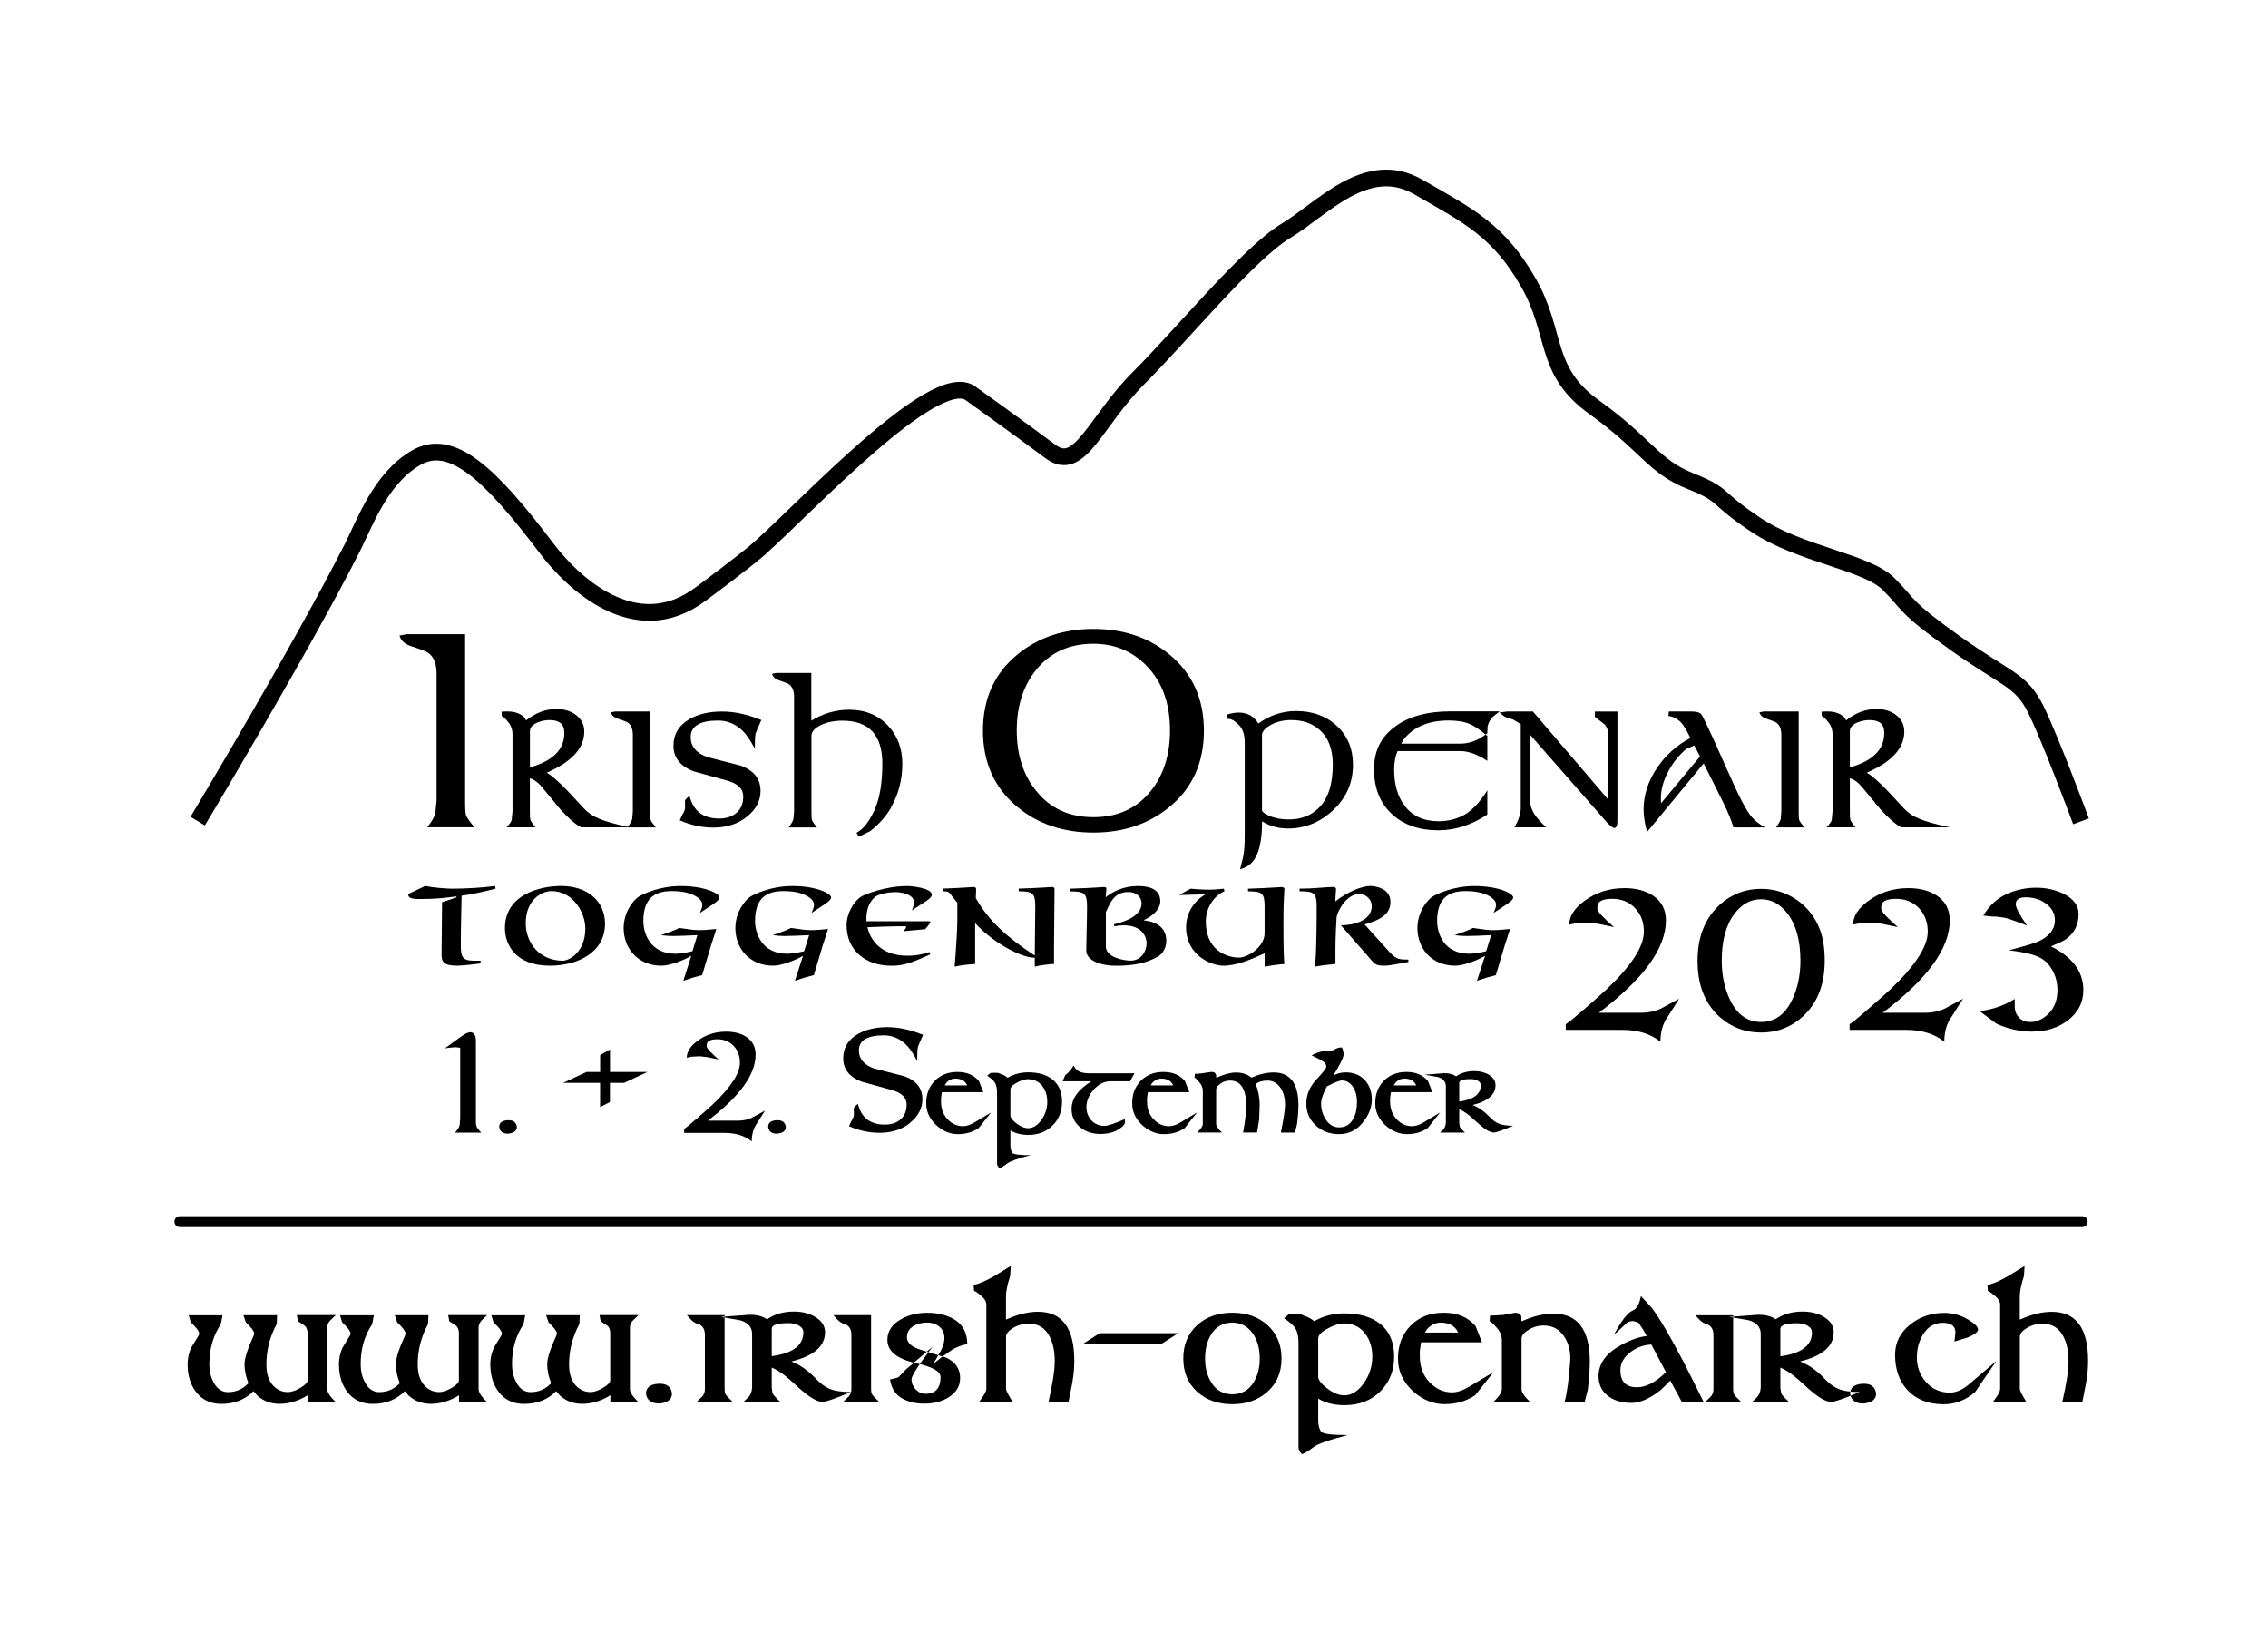 <?xml version="1.0" encoding="UTF-8"?>
<svg id="negativ_datum_www" xmlns="http://www.w3.org/2000/svg" width="130mm" height="93.57mm" viewBox="0 0 368.5 265.24">
  <defs>
    <style>
      .cls-1 {
        stroke-width: 2.72px;
      }

      .cls-1, .cls-2 {
        fill: none;
        stroke: #000;
      }

      .cls-1, .cls-3 {
        fill-rule: evenodd;
      }

      .cls-2 {
        stroke-linecap: round;
        stroke-miterlimit: 22.93;
        stroke-width: 1.77px;
      }
    </style>
  </defs>
  <g>
    <path class="cls-3" d="M69.07,143.96c.54,.11,1.33,.22,2.15,.3,.82,.08,1.63,.14,2.26,.14,2.07,0,5-.16,6.96-.44l.08,.44c-1.85,.46-3.94,.95-5.52,1.14-.05,2.72-.13,5.39-.13,8.08,0,1.82,.25,2.48,2.12,2.48h1.09v.43c-.57,.11-2.94,.38-3.81,.38-2.34,0-2.53-.73-2.53-1.96,0-1.66,.08-5.22,.08-7.64v-.71l2.34-.79v-.16c-2.01,.27-3.37,.43-5.88,.43-1.5,0-1.96-.16-1.96-.81l2.75-1.31Z"/>
    <path class="cls-3" d="M89.33,156.91c-5.66,0-7.29-3.54-7.29-6.07,0-5.57,5.82-6.88,9.14-6.88,4.16,0,7.12,2.37,7.12,6.15,0,4.63-4.41,6.8-8.98,6.8h0Zm2.07-.81h0c1.17,0,3.7-1.47,3.7-5.22,0-2.59-1.99-6.09-5.49-6.09-1.66,0-4.19,1.47-4.19,5.22,0,3.24,2.29,6.09,5.99,6.09Z"/>
    <path class="cls-3" d="M114.09,158.44c-1.2,.3-1.82,.49-3.07,.92l1.3-4.05c-1.09,.65-3.42,1.6-4.84,1.6-3.91,0-6.15-2.88-6.15-6.09,0-2.8,1.77-4.73,2.48-5.14,.6-.38,3.29-1.71,6.77-1.71,4.05,0,6.31,1.25,6.31,1.85,0,.43-.73,.92-1.5,1.41l-1.68,1.12c.22-.54,.4-.85,.4-1.39,0-.81-1.47-2.17-4.9-2.17-2.42,0-4.68,.76-4.68,4.87,0,1.99,1.09,5.31,5.22,5.31,.92,0,2.17-.27,2.75-.41l.81-2.61c-1.19,.06-3.26,.14-4.03,.14-.51,0-1.3-.06-1.9-.14,.74-.25,2.34-.79,2.97-1.17,1.66,.25,2.48,.36,3.32,.36,.9,0,1.82-.11,2.72-.19-.27,.92-.62,1.85-.87,2.69l-1.44,4.81Z"/>
    <path class="cls-3" d="M132.23,158.44c-1.2,.3-1.82,.49-3.07,.92l1.31-4.05c-1.09,.65-3.43,1.6-4.84,1.6-3.92,0-6.15-2.88-6.15-6.09,0-2.8,1.77-4.73,2.47-5.14,.6-.38,3.29-1.71,6.78-1.71,4.05,0,6.31,1.25,6.31,1.85,0,.43-.74,.92-1.5,1.41l-1.69,1.12c.22-.54,.41-.85,.41-1.39,0-.81-1.47-2.17-4.9-2.17-2.42,0-4.68,.76-4.68,4.87,0,1.99,1.09,5.31,5.22,5.31,.92,0,2.18-.27,2.75-.41l.82-2.61c-1.2,.06-3.27,.14-4.03,.14-.52,0-1.31-.06-1.9-.14,.74-.25,2.34-.79,2.96-1.17,1.66,.25,2.48,.36,3.32,.36,.9,0,1.82-.11,2.72-.19-.27,.92-.62,1.85-.87,2.69l-1.44,4.81Z"/>
    <path class="cls-3" d="M150.79,149.68c.22,0,.38,.05,.38,.13,0,.11-.22,.41-.41,.65l-.43,.52-3.51,.33c.16-.25,.41-.54,.41-.62,0-.19-.14-.19-.25-.19-1.88,0-5.33,.11-6.04,.16,.65,2.8,2.91,4.63,6.47,4.63,1.52,0,2.72-.27,3.59-.6l.16,.38c-2.69,1.2-4.14,1.85-6.29,1.85-4.29,0-7.32-2.53-7.32-6.58,0-1.88,1.14-3.95,2.53-4.74,.38-.22,3.67-1.63,7.32-1.63,.93,0,4,.36,4,1.42,0,.44-.76,.95-1.47,1.39l-1.77,1.14c.3-.68,.35-1.12,.35-1.28,0-1.36-2.12-1.68-2.99-1.68-1.22,0-2.88,.3-3.48,.89-1.12,1.12-1.28,2.42-1.28,3.84h10.01Z"/>
    <path class="cls-3" d="M158.43,156.64c-.65,0-2.72,.25-3.32,.43,.22-2.67,.44-6.15,.44-7.7v-2.67l-1.14-1.44c-.25-.3-.36-.44-1.25-.44v-.43c3.73-.14,4.73-.27,5.01-.27,.3,0,.43,.13,.43,.38,0,.27-.03,.71-.05,1.44,2.17,3.83,5.22,6.45,9.58,9.33,0-1.99,.08-5.55,.08-7.97,0-2.2-.41-2.48-2.69-2.48v-.43c4.11-.14,5.11-.27,5.39-.27,.3,0,.43,.13,.43,.38,0,2.97-.08,6.01-.08,9.11v3.02c-.62,0-2.56,.25-3.13,.43v-1.44c-2.26,0-6.83-2.47-9.69-5.63v6.64Z"/>
    <path class="cls-3" d="M173.86,144.4c4.19-.14,5.19-.27,5.47-.27,.25,0,.43,.03,.43,.27,0,.22-.08,.92-.11,1.39,1.09-.87,2.83-1.82,5.2-1.82,2.58,0,3.67,.92,3.67,2.48,0,1.47-1.55,2.55-2.64,3.04v.06c2.04,.22,3.62,1.17,3.62,3.34,0,1.06-.54,2.07-1.39,2.56-1.74,.98-3.7,1.47-6.83,1.47-2.48,0-4.79-.87-4.79-2.47,0-1.42,.13-4.68,.13-7.13,0-2.2-.41-2.48-2.77-2.48v-.43h0Zm7.13,5.79h0c2.45-.54,4.49-1.66,4.49-3.4,0-1.06-.84-1.85-2.15-1.85-2.37,0-2.99,1.88-3.65,3.26v5.58c0,1.85,3.05,2.31,4.03,2.31,1.77,0,2.59-1.61,2.59-2.8,0-1.03-.68-2.94-3.76-2.94-.46,0-.95,.06-1.47,.16l-.08-.33Z"/>
    <path class="cls-3" d="M205.47,154.9c-2.23,1-4.49,2.01-6.72,2.01-1.88,0-6.04-1.63-6.04-6.26,0-1.93,.98-4.03,3.07-5.28l-.06-.05-4.16,.11,1.88-1.03c.41,.02,.87,.08,1.39,.11,.52,.03,1.09,.05,1.63,.05,.84,0,1.9-.11,2.4-.16l.08,.43c-1.55,.62-3.02,2.58-3.02,4.84,0,5.49,4.41,5.93,5.33,5.93,1.63,0,4.22-1.85,4.22-3.94v-4.35c0-2.2-.41-2.48-2.69-2.48v-.43c4.11-.14,5.12-.27,5.39-.27,.25,0,.52,.08,.52,.27,0,.63-.16,1.71-.16,5.3,0,4.27,.05,5.93,.16,6.94-.38,0-2.37,.25-3.21,.43v-2.17Z"/>
    <path class="cls-3" d="M228.84,156.31c-1.25,.22-3.18,.6-3.76,.6-1.09,0-1.55-.08-2.07-.68l-5.14-5.88c1.87,0,5.01-.65,5.01-3.13,0-1.06-.92-1.96-2.04-1.96-1.82,0-3.35,2.26-3.67,3.78-.03,.22-.19,3.48-.19,4.92v2.67c-.57,.05-2.4,.25-3.32,.43,.27-2.58,.27-7.89,.27-9.76,0-2.2-.41-2.48-2.78-2.48v-.43c2.56,0,4.25-.27,5.47-.27,.33,0,.46,.11,.46,.43,0,.36-.11,1.01-.11,1.91,2.12-1.66,4.41-2.5,5.69-2.5,.62,0,3.26,.3,3.26,2.58,0,1.96-1.52,2.91-4.21,3.67l4.21,4.65c.95,1.06,1.66,1.06,2.91,1.06v.38Z"/>
    <path class="cls-3" d="M243.06,158.44c-1.2,.3-1.82,.49-3.08,.92l1.31-4.05c-1.09,.65-3.43,1.6-4.84,1.6-3.91,0-6.15-2.88-6.15-6.09,0-2.8,1.77-4.73,2.48-5.14,.6-.38,3.29-1.71,6.77-1.71,4.05,0,6.31,1.25,6.31,1.85,0,.43-.74,.92-1.5,1.41l-1.69,1.12c.22-.54,.41-.85,.41-1.39,0-.81-1.47-2.17-4.9-2.17-2.42,0-4.68,.76-4.68,4.87,0,1.99,1.09,5.31,5.22,5.31,.93,0,2.18-.27,2.75-.41l.81-2.61c-1.2,.06-3.26,.14-4.03,.14-.51,0-1.3-.06-1.91-.14,.74-.25,2.34-.79,2.97-1.17,1.66,.25,2.47,.36,3.32,.36,.89,0,1.82-.11,2.72-.19-.27,.92-.62,1.85-.87,2.69l-1.44,4.81Z"/>
  </g>
  <path class="cls-3" d="M69.41,134.43c.73-.92,1.17-1.68,1.32-2.27l.2-2.09v-20.64c0-1.6-.46-2.73-1.39-3.37-.24-.19-1.14-.54-2.7-1.05-1.06-.34-1.71-.92-1.93-1.74l1.2-.23h9.46v27.02c0,1.31,.05,2.12,.15,2.42,.1,.31,.55,.96,1.35,1.94h-7.66Z"/>
  <path class="cls-3" d="M86.09,126.45v5.36c0,.77,.03,1.25,.1,1.44,.07,.19,.33,.58,.79,1.18h-4.69c.51-.53,.79-.93,.85-1.21l.13-1.41v-12.46c0-.78-.23-1.44-.67-1.99-.52-.65-.88-.98-1.07-.98l-.03-.74,.47-.03c1.4-.08,2.46,.22,3.19,.92l.32,.52c1.53-1.23,3.19-1.85,4.96-1.85,1.21,0,2.24,.31,3.1,.94,.93,.7,1.39,1.61,1.39,2.73,0,2.7-2.04,4.92-6.1,6.68,.79,.45,1.89,1.41,3.31,2.87,.91,.98,1.82,1.96,2.73,2.94,.65,.71,1.47,1.26,2.44,1.66,1.04,.44,2.71,.91,4.99,1.41h-7.9c-.97-.54-2.09-1.52-3.37-2.94-.06-.07-1.01-1.22-2.85-3.45-.72-.88-1.42-1.41-2.11-1.59h0Zm4.99-8.95h0c-.4-.33-.99-.5-1.78-.5-.69,0-1.36,.14-1.99,.4-.81,.35-1.21,.82-1.21,1.41v5.87c3.73-1.03,5.59-2.89,5.59-5.58,0-.74-.2-1.27-.6-1.61Z"/>
  <path class="cls-3" d="M101.95,134.43c.42-.55,.68-1,.77-1.36l.1-1.26v-12.38c0-.96-.27-1.64-.82-2.02-.14-.11-.67-.32-1.6-.63-.63-.2-1.01-.55-1.14-1.04l.72-.14h5.66v16.21c0,.79,.03,1.27,.09,1.46,.06,.18,.34,.57,.83,1.17h-4.6Z"/>
  <path class="cls-3" d="M121.38,132.68c-1.46,1.19-3.28,1.79-5.48,1.79-1.87,0-3.69-.39-5.45-1.18l.35-.78c.19-.29,.36-.63,.49-1.01l.03-.38c-.04-.6-.04-.96-.01-1.07,.06-.16,.3-.41,.72-.74,.61,2.46,2.21,3.69,4.81,3.69,1.19,0,2.13-.31,2.85-.95,.71-.63,1.07-1.51,1.07-2.64,0-1.23-.88-2.1-2.64-2.58l-5.5-1.52c-2.13-.86-3.2-2.24-3.2-4.12s.87-3.34,2.6-4.34c1.43-.83,3.19-1.24,5.27-1.24s4.13,.46,6.41,1.38c-.55,1.21-.86,1.95-.94,2.22-.08,.37-.12,1.2-.12,2.48-.8-1.62-1.66-2.78-2.58-3.46-1-.76-2.13-1.15-3.4-1.15-2.96,0-4.44,.9-4.44,2.7,0,1.49,.89,2.56,2.66,3.22l5.49,1.41c2.13,.79,3.2,2.16,3.2,4.12,0,1.59-.73,2.97-2.19,4.16Z"/>
  <path class="cls-3" d="M144.81,131.18c-.86,1.48-2,2.77-3.42,3.86l-1.86,.93-.37-.66c1.06-.53,2.02-1.73,2.89-3.61,.87-1.88,1.31-4.43,1.31-7.65,0-4.63-2.17-6.95-6.5-6.95-1.39,0-2.59,.26-3.59,.76-.95,.49-1.43,1.06-1.43,1.71v12.24c0,.79,.03,1.27,.09,1.46,.06,.19,.33,.58,.81,1.18h-4.6c.43-.56,.69-1.03,.78-1.39l.1-1.26v-18.57c0-.97-.28-1.66-.83-2.05-.16-.11-.69-.33-1.62-.64-.63-.22-1.01-.57-1.12-1.06l.7-.14h5.67v7.76c1.91-1.18,3.96-1.78,6.15-1.78,2.58,0,4.68,.85,6.29,2.56,1.56,1.64,2.35,3.72,2.35,6.25s-.61,4.94-1.83,7.04Z"/>
  <path class="cls-3" d="M189.99,131.14c-3.37,2.76-7.48,4.14-12.33,4.14s-9-1.38-12.33-4.14c-3.75-3.09-5.62-7.22-5.62-12.42s1.87-9.34,5.62-12.39c3.37-2.76,7.48-4.14,12.33-4.14s9,1.38,12.33,4.14c3.75,3.09,5.62,7.21,5.62,12.39s-1.87,9.37-5.62,12.42h0Zm-3.77-23.04h0c-2.33-2.33-5.18-3.5-8.56-3.5-3.9,0-7,1.4-9.27,4.19-2.12,2.6-3.19,5.91-3.19,9.9s1.07,7.28,3.21,9.88c2.27,2.81,5.36,4.21,9.24,4.21s7-1.39,9.27-4.18c2.12-2.6,3.18-5.91,3.18-9.91,0-4.46-1.3-7.99-3.89-10.59Z"/>
  <path class="cls-3" d="M205.06,133.46c0,1.61-.13,2.97-.4,4.1-.47,2.06-1.53,3.28-3.17,3.67l.45-1.81c.2-.81,.3-2.02,.3-3.64v-15.16c0-1.26-.32-2.21-.96-2.84s-1.17-.96-1.6-.96c-.05,0-.1,0-.15,.03l-.23-.72c.69-.24,1.35-.35,1.96-.35,1.42,0,2.48,.59,3.19,1.78,1.88-1.35,3.92-2.03,6.13-2.03,2.68,0,4.88,.8,6.6,2.39,1.77,1.63,2.65,3.74,2.65,6.33,0,3-1.13,5.52-3.39,7.54-2.09,1.89-4.49,2.83-7.18,2.83-1.53,0-2.93-.38-4.2-1.16h0Zm9.34-14.88h0c-1.2-1.05-2.73-1.58-4.61-1.58-1.29,0-2.4,.27-3.34,.8-.94,.53-1.4,1.08-1.4,1.64v12.21c0,.25,.4,.56,1.21,.92,.89,.39,1.94,.58,3.14,.58,1.97,0,3.58-.61,4.82-1.82,1.56-1.5,2.33-3.87,2.33-7.09,0-2.52-.72-4.4-2.16-5.66Z"/>
  <path class="cls-3" d="M242.57,116.47s-.08,.1-.2,.23c-.37,.43-.59,.89-.67,1.38l-.06,1.49c-1.1-.95-2.04-1.59-2.84-1.93-.89-.38-2.03-.57-3.42-.57-3.29,0-5.75,1.05-7.37,3.15l-.34,.61h9.62c1.5,0,2.96-.56,4.37-1.69v4.49c-1.63-1.06-3.09-1.59-4.37-1.59h-10.21c-.37,.84-.56,1.83-.56,2.98,0,2.41,.55,4.36,1.66,5.84,1.27,1.72,3.12,2.58,5.55,2.58,1.35,0,2.61-.27,3.79-.83,1.45-.69,2.83-2.09,4.14-4.2v3.95c-2.59,1.7-5.24,2.55-7.93,2.55-3.17,0-5.72-.89-7.62-2.68-1.9-1.79-2.86-4.2-2.86-7.23s1.13-5.24,3.39-6.92c2.22-1.66,5.23-2.5,9.05-2.5h7.97l-1.09,.87Z"/>
  <path class="cls-1" d="M338.12,133.45s-5-13.48-7.38-18.26c-2.39-4.78-4.78-4.78-13.14-10.75-8.36-5.97-7.17-5.97-10.75-9.56-3.58-3.58-14.33-4.78-21.5-9.56-7.16-4.78-4.78-4.78-10.75-7.17-5.98-2.39-7.17-5.97-15.53-11.95-8.36-5.97-5.97-11.95-10.75-20.31-4.78-8.36-9.56-10.75-17.92-15.53-8.36-4.78-15.53,3.58-21.5,7.17-5.97,3.58-16.73,16.72-23.89,23.89-7.17,7.17-9.56,15.53-14.34,11.94-4.78-3.58-13.14-9.56-13.14-9.56-5.97-3.58-26.19,18.22-34.11,25.29-2.27,2.02-9.6,7.45-9.6,7.45l.09-.07c-10.78,8.16-21.14-2.14-25.08-7.35-9.2-12.18-15.46-18.04-21.18-14.77-5.82,3.34-8.38,10.64-10.41,14.65-8.23,16.27-25.12,44.42-25.12,44.42"/>
  <path class="cls-3" d="M262.11,134.46s.12,.08,.21,.16c-.36-.18-.79-.52-1.27-1.04l-12.49-14.25v10.41c0,.94,.27,1.81,.79,2.61,.35,.54,.97,1.23,1.87,2.08h-5.16c.68-1.15,1.03-2.2,1.03-3.14v-13.63l-1.27-.76c-.34-.09-.76-.23-1.26-.41-.13-.07-.44-.31-.94-.72l1.3-.17h4.14l12.28,14.36v-10.42c0-.44-.03-.74-.11-.89-.05-.21-.19-.5-.43-.87l-1.66-1.3v-.87h3.66v17.83c0,.63-.14,1-.44,1.1l-.27-.07Z"/>
  <path class="cls-3" d="M281.64,134.43c-.3-1.07-.85-2.42-1.65-4.04l-3.18-6.35-9.2,11.15c-.38-1.45-.56-2.66-.56-3.63,0-2.38,.73-4.64,2.18-6.78,1.38-2.06,3.19-3.69,5.42-4.87-.55-1.12-.99-1.87-1.3-2.27-.63-.77-1.38-1.2-2.26-1.3l.05-.74h3.68c.93,0,1.5,.21,1.72,.62,.66,1.26,1.76,3.6,3.28,7.05,1.41,3.2,2.47,5.49,3.19,6.9,.61,1.17,1.14,2.04,1.63,2.6,.56,.65,1.29,1.21,2.17,1.67h-5.16Zm-11.76-3.91h0l6.33-7.6-.92-1.79-1.33,.58c-1.18,1.01-2.15,2.21-2.89,3.62-.8,1.5-1.21,2.96-1.21,4.37,0,.33,0,.61,.02,.83Z"/>
  <path class="cls-3" d="M288.56,134.43c.42-.55,.68-1,.77-1.36l.1-1.26v-12.38c0-.96-.27-1.64-.82-2.02-.14-.11-.67-.32-1.6-.63-.63-.2-1.01-.55-1.14-1.04l.72-.14h5.66v16.21c0,.79,.03,1.27,.09,1.46,.07,.18,.34,.57,.83,1.17h-4.6Z"/>
  <path class="cls-3" d="M300.56,126.45v5.36c0,.77,.03,1.25,.1,1.44,.07,.19,.33,.58,.8,1.18h-4.69c.51-.53,.79-.93,.85-1.21l.13-1.41v-12.46c0-.78-.23-1.44-.67-1.99-.52-.65-.87-.98-1.07-.98l-.03-.74,.47-.03c1.4-.08,2.46,.22,3.19,.92l.32,.52c1.53-1.23,3.18-1.85,4.96-1.85,1.21,0,2.24,.31,3.1,.94,.93,.7,1.39,1.61,1.39,2.73,0,2.7-2.03,4.92-6.1,6.68,.79,.45,1.89,1.41,3.31,2.87,.91,.98,1.82,1.96,2.73,2.94,.65,.71,1.46,1.26,2.44,1.66,1.04,.44,2.71,.91,5,1.41h-7.89c-.97-.54-2.1-1.52-3.38-2.94-.06-.07-1.01-1.22-2.85-3.45-.71-.88-1.42-1.41-2.12-1.59h0Zm4.99-8.95h0c-.4-.33-.99-.5-1.78-.5-.7,0-1.36,.14-2,.4-.81,.35-1.21,.82-1.21,1.41v5.87c3.73-1.03,5.59-2.89,5.59-5.58,0-.74-.2-1.27-.6-1.61Z"/>
  <g>
    <path d="M73.94,184.03c.43-.5,.68-.91,.75-1.24l.08-1.14v-11.42s-.05,.01-.1,.01l-.57-.08h-.32l-1.49,.17,2.51-1.82c.66-.48,1.17-.75,1.55-.79,.65,0,.97,.48,.97,1.43v13.15c0,.19,.02,.38,.06,.57,0,.22,.28,.61,.82,1.17h-4.26Z"/>
    <path d="M82.57,184.21c-.87,0-1.36-.36-1.46-1.09,0-.7,.47-1.06,1.42-1.1,.85-.04,1.34,.32,1.45,1.07,0,.65-.47,1.02-1.41,1.11Z"/>
    <path d="M101.4,175.95h-2.3v3.12l-1.6,.81v-3.93h-6l3.79-1.77h2.22v-2.73l1.6-.93v3.66h6.07l-3.77,1.77Z"/>
    <path d="M122.85,182.74c-.47,.74-.71,1.65-.71,2.72-1.13-.92-2.62-1.38-4.46-1.38h-6.52v-.67c.1,0,.87-.62,2.3-1.87,1.25-1.09,2.07-1.82,2.48-2.22,2.85-2.72,4.28-4.94,4.28-6.64,0-1.09-.33-1.99-.99-2.7-.69-.74-1.58-1.11-2.69-1.11s-1.71,.3-1.71,.91c0,.17,0,.29,.01,.36,.12,.33,.76,.99,1.91,2.01l-1.89-.39-1.18-.13-1.31,.07-.79,.17c0-.97,.59-1.89,1.77-2.76,1.34-.98,2.88-1.48,4.62-1.48,1.33,0,2.43,.29,3.3,.86,1,.67,1.5,1.63,1.5,2.87,0,3.24-2.59,6.82-7.77,10.73h4.97c.78,0,1.52-.16,2.23-.49,.71-.38,1.41-.76,2.1-1.14l-1.45,2.28Z"/>
    <path d="M126.27,184.21c-.87,0-1.36-.36-1.46-1.09,0-.7,.47-1.06,1.42-1.1,.85-.04,1.34,.32,1.45,1.07,0,.65-.47,1.02-1.41,1.11Z"/>
    <path d="M147.89,182.44c-1.32,1.08-2.98,1.62-4.98,1.62-1.7,0-3.35-.36-4.96-1.07l.32-.71c.18-.27,.32-.58,.45-.92l.03-.35c-.04-.55-.04-.87-.01-.98,.06-.15,.27-.37,.65-.67,.55,2.25,2.01,3.37,4.37,3.37,1.08,0,1.94-.29,2.58-.86s.97-1.37,.97-2.4c0-1.12-.8-1.9-2.4-2.35l-5-1.39c-1.94-.78-2.91-2.03-2.91-3.75s.79-3.04,2.37-3.95c1.3-.75,2.9-1.13,4.79-1.13s3.75,.42,5.82,1.25c-.5,1.1-.79,1.77-.85,2.02-.07,.33-.11,1.09-.11,2.26-.73-1.48-1.51-2.53-2.34-3.15-.91-.7-1.94-1.05-3.09-1.05-2.69,0-4.04,.82-4.04,2.45,0,1.36,.81,2.33,2.42,2.92l4.99,1.28c1.94,.71,2.91,1.96,2.91,3.75,0,1.44-.66,2.7-1.98,3.78Z"/>
    <path d="M159.03,183.29c-.97,.66-2.1,.99-3.37,.99-1.02,0-1.97-.31-2.86-.92-.84-.58-1.48-1.31-1.91-2.2-.27-.58-.4-1.22-.4-1.92,0-1.45,.45-2.64,1.35-3.58,.94-.98,2.17-1.48,3.71-1.48s2.67,.49,3.51,1.48l.71,1.8h-6.73c-.07,.46-.11,.78-.14,.95v.58c0,1.17,.36,2.13,1.07,2.88,.71,.75,1.55,1.12,2.49,1.12,.56,0,1.18-.2,1.87-.61l2.7-1.62-2.01,2.53Zm-1.92-7.01c-.34-.68-.97-1.02-1.89-1.02-.57,0-1.07,.24-1.5,.72l-.22,.38h3.65l-.03-.08Z"/>
    <path d="M164.17,183.68v2.42c0,.5,.1,.91,.31,1.21,.19,.26,1.17,.39,2.97,.39-2.03,.52-3.3,.97-3.79,1.34-.56,.43-.98,.69-1.28,.78-.25-.29-.38-.52-.38-.7v-11.52c0-.72-.11-1.27-.32-1.64-.21-.37-.64-.76-1.28-1.16l.54-.46c.58-.04,.99-.04,1.24,0,.16,.05,.34,.12,.54,.22,.35,.1,.69,.29,1,.56,.99-.58,2.1-.88,3.33-.88,1.68,0,3,.39,3.96,1.16,1.03,.83,1.55,2.03,1.55,3.61s-.51,2.84-1.53,3.86c-1.02,1.02-2.34,1.53-3.97,1.53-1.12,0-2.08-.24-2.88-.72Zm2.88-8.33c-.58,0-1.24,.22-1.99,.66-.59,.34-.89,.68-.89,1.02v4.21c0,.36,.33,.8,1,1.31,.66,.51,1.29,.76,1.89,.76,.8,0,1.51-.45,2.15-1.34,.63-.89,.95-1.87,.95-2.94,0-1-.26-1.85-.78-2.53-.58-.76-1.35-1.14-2.31-1.14Z"/>
    <path d="M183.6,175.69h-3.12c-1.06,0-1.99,.46-2.8,1.39-.77,.87-1.16,1.82-1.16,2.83,0,.83,.27,1.53,.79,2.12,.57,.6,1.28,.91,2.14,.91,.52,0,1.63-.37,3.32-1.1v.57c0,.18-.18,.43-.54,.75-.86,.72-2.01,1.09-3.43,1.09-1.32,0-2.42-.36-3.3-1.09-.93-.76-1.39-1.76-1.39-2.98,0-1.66,1.07-3.16,3.22-4.49h-4.67l.42-.99c.57-.42,1.01-.94,1.34-1.57,.28,.5,.61,.84,1,1.01,.39,.17,.95,.26,1.71,.26h7.19l-.71,1.3Z"/>
    <path d="M192.5,183.29c-.97,.66-2.1,.99-3.37,.99-1.02,0-1.97-.31-2.86-.92-.84-.58-1.48-1.31-1.91-2.2-.27-.58-.4-1.22-.4-1.92,0-1.45,.45-2.64,1.35-3.58,.94-.98,2.17-1.48,3.71-1.48s2.67,.49,3.51,1.48l.71,1.8h-6.73c-.07,.46-.11,.78-.14,.95v.58c0,1.17,.36,2.13,1.07,2.88,.71,.75,1.55,1.12,2.49,1.12,.56,0,1.18-.2,1.87-.61l2.7-1.62-2.01,2.53Zm-1.92-7.01c-.34-.68-.97-1.02-1.89-1.02-.57,0-1.07,.24-1.5,.72l-.22,.38h3.65l-.03-.08Z"/>
    <path d="M210.85,181.61c-.03,.27-.07,.62-.11,1.06-.03,.13-.09,.4-.2,.79l-.15,.57h-2.27c.45-2.3,.67-3.77,.67-4.42,0-1.3-.28-2.3-.85-3.01-.54-.68-1.2-1.02-1.99-1.02-.84,0-1.47,.19-1.91,.57,.42,1.13,.63,2.27,.63,3.4,0,.24-.03,.95-.08,2.13,0,.3-.13,1.08-.35,2.34h-2.27c.34-1.86,.52-3.27,.52-4.23,0-2.8-.87-4.21-2.62-4.21-.59,0-1.11,.16-1.57,.49-.46,.33-.7,.64-.7,.95v5.61c0,.33,.32,.8,.95,1.39h-4.04c.61-.6,.92-1.07,.92-1.39v-5.4c0-.48-.18-.93-.54-1.35-.42-.5-.69-.76-.81-.77l.07-.64h.21s.15,.01,.15,.01c.2,0,.98-.1,2.34-.31,.42,0,.67,.18,.75,.54v.38h.11c1.22-.55,2.24-.82,3.08-.82s1.52,.17,2.09,.5c.18,.11,.32,.22,.43,.33,1.31-.56,2.52-.84,3.64-.84,2.68,0,4.02,1.78,4.02,5.34,0,.68-.04,1.34-.11,1.99Z"/>
    <path d="M221.59,182.19c-1.05,1.39-2.39,2.09-4.01,2.09-1.51,0-2.78-.47-3.8-1.41-1.02-.94-1.53-2.13-1.53-3.57s.57-2.78,1.71-3.98c1.02-1.08,1.53-1.74,1.53-1.98,0-.45-.32-.83-.95-1.14l-1.43-.72c.65-.33,1.21-.55,1.67-.64,.22-.05,.81-.1,1.76-.17,.02,0,.18-.08,.47-.24,.3-.16,.63-.24,1-.24,.17,.26,.27,.63,.29,1.11,.03,.49-.57,1.7-1.78,3.64-1.24,1.96-1.87,3.42-1.87,4.37s.24,1.76,.71,2.52c.57,.9,1.3,1.35,2.21,1.35,1.03,0,1.8-.46,2.31-1.39,.4-.72,.6-1.62,.6-2.7,0-1.16-.29-2.08-.86-2.76-.44-.51-.97-.77-1.59-.77-.4,0-1.23,.33-2.49,.99,0-.83,.37-1.43,1.1-1.81,.63-.32,1.3-.49,2.02-.49,1.3,0,2.34,.43,3.12,1.28,.74,.82,1.11,1.86,1.11,3.12s-.44,2.39-1.31,3.54Z"/>
    <path d="M231.99,183.29c-.97,.66-2.1,.99-3.37,.99-1.02,0-1.97-.31-2.86-.92-.84-.58-1.48-1.31-1.91-2.2-.27-.58-.4-1.22-.4-1.92,0-1.45,.45-2.64,1.35-3.58,.94-.98,2.17-1.48,3.71-1.48s2.67,.49,3.51,1.48l.71,1.8h-6.73c-.07,.46-.11,.78-.14,.95v.58c0,1.17,.36,2.13,1.07,2.88,.71,.75,1.55,1.12,2.49,1.12,.56,0,1.18-.2,1.87-.61l2.7-1.62-2.01,2.53Zm-1.92-7.01c-.34-.68-.97-1.02-1.89-1.02-.57,0-1.07,.24-1.5,.72l-.22,.38h3.65l-.03-.08Z"/>
    <path d="M237.1,180.24v2.22l.08,.6c.04,.15,.32,.47,.86,.97h-4.07c.32-.3,.51-.48,.57-.56,.16-.19,.27-.4,.32-.66l.06-.36v-5.95c0-.72-.42-1.22-1.25-1.49-.04-.02-.78-.15-2.22-.39l3.22-.24c.68,0,1.24,.12,1.67,.35l.24,.17c.83-.58,1.81-.86,2.97-.86,.91,0,1.69,.19,2.34,.58,.73,.44,1.1,1,1.1,1.71,0,1.54-1.24,2.61-3.72,3.22,.96,.37,1.84,.98,2.65,1.83,.55,.58,1.07,.98,1.56,1.18,.57,.24,1.36,.36,2.38,.36-1.73,.73-2.78,1.1-3.15,1.1-.61,0-1.52-.55-2.73-1.66-.62-.57-1.07-.96-1.34-1.18-.54-.42-1.05-.74-1.55-.95Zm3.05-4.61c-.32-.19-.72-.29-1.2-.29-1.24,0-1.85,.21-1.85,.63v3.02c2.33-.32,3.5-1.2,3.5-2.65,0-.3-.15-.53-.45-.71Z"/>
  </g>
  <g>
    <path d="M270.79,165.47c-.67,1.04-1,2.31-1,3.8-1.59-1.29-3.67-1.93-6.25-1.93h-9.14v-.94c.14,0,1.22-.87,3.22-2.61,1.75-1.52,2.9-2.55,3.48-3.1,4-3.81,6-6.91,6-9.3,0-1.52-.46-2.78-1.39-3.78-.96-1.04-2.22-1.56-3.77-1.56s-2.4,.42-2.4,1.27c0,.23,0,.4,.02,.51,.17,.46,1.06,1.39,2.68,2.81l-2.66-.55-1.66-.18-1.84,.1-1.11,.23c0-1.37,.83-2.65,2.48-3.86,1.88-1.38,4.04-2.07,6.49-2.07,1.86,0,3.41,.4,4.63,1.21,1.41,.94,2.11,2.28,2.11,4.02,0,4.54-3.63,9.54-10.9,15.02h6.97c1.09,0,2.14-.23,3.13-.68,.99-.53,1.97-1.07,2.95-1.6l-2.03,3.2Z"/>
    <path d="M293.26,164.84c-1.97,1.95-4.34,2.93-7.11,2.93-2.23,0-4.2-.62-5.92-1.87-1.67-1.21-2.88-2.82-3.63-4.84-.52-1.42-.78-3.07-.78-4.96,0-3.66,1.07-6.56,3.22-8.72,1.97-1.96,4.34-2.95,7.11-2.95,2.18,0,4.14,.62,5.9,1.87,1.71,1.22,2.93,2.82,3.67,4.8,.51,1.39,.76,3.06,.76,5,0,3.68-1.07,6.6-3.22,8.74Zm-2.74-16.28c-1.2-1.63-2.66-2.44-4.38-2.44s-3.14,.79-4.34,2.38c-1.37,1.81-2.05,4.34-2.05,7.59,0,2.43,.46,4.57,1.37,6.42,1.15,2.37,2.82,3.55,5.02,3.55s3.86-1.18,5.02-3.55c.91-1.86,1.37-4,1.37-6.42,0-3.2-.67-5.71-2.01-7.54Z"/>
    <path d="M316.91,165.47c-.67,1.04-1,2.31-1,3.8-1.59-1.29-3.67-1.93-6.25-1.93h-9.14v-.94c.14,0,1.22-.87,3.22-2.61,1.75-1.52,2.9-2.55,3.48-3.1,4-3.81,6-6.91,6-9.3,0-1.52-.46-2.78-1.39-3.78-.96-1.04-2.22-1.56-3.77-1.56s-2.4,.42-2.4,1.27c0,.23,0,.4,.02,.51,.17,.46,1.06,1.39,2.68,2.81l-2.66-.55-1.66-.18-1.84,.1-1.11,.23c0-1.37,.83-2.65,2.48-3.86,1.88-1.38,4.04-2.07,6.49-2.07,1.86,0,3.41,.4,4.63,1.21,1.41,.94,2.11,2.28,2.11,4.02,0,4.54-3.63,9.54-10.9,15.02h6.97c1.09,0,2.14-.23,3.13-.68,.99-.53,1.97-1.07,2.95-1.6l-2.03,3.2Z"/>
    <path d="M330.33,167.63c-2.08,0-4.06-.43-5.94-1.29l-2.75-2.05c1.99-.21,3.89-.86,5.71-1.97v1.17c0,.74,.23,1.36,.69,1.84,.46,.49,1.08,.73,1.85,.73,.94,0,1.83-.36,2.68-1.09,1.15-.99,1.72-2.35,1.72-4.08,0-1.51-.44-2.84-1.31-4-.51-.68-1.19-1.18-2.03-1.52-.99-.4-2.51-.72-4.55-.96,2.74-.71,4.41-1.23,5.02-1.54,1.64-.84,2.46-1.95,2.46-3.32,0-1.13-.51-2.06-1.54-2.79-.92-.64-1.99-.96-3.2-.96-1.08,0-1.62,.38-1.62,1.13,0,.55,.61,1.7,1.82,3.45-2.24-.86-3.52-1.29-3.83-1.29l-1.23-.16h-.45c-.18,0-.71-.06-1.58-.17,.99-1.65,2.28-2.83,3.87-3.53,1.5-.66,3.08-.99,4.75-.99,1.58,0,3.04,.33,4.38,.97,1.65,.82,2.48,1.92,2.48,3.3,0,1.77-.7,3.15-2.11,4.13-.35,.25-1.15,.62-2.38,1.13,3.5,1.74,5.26,4.11,5.26,7.1,0,2.04-.87,3.71-2.6,4.99-1.58,1.16-3.42,1.74-5.53,1.74Z"/>
  </g>
  <line class="cls-2" x1="29.22" y1="198.5" x2="338.31" y2="198.5"/>
  <path class="cls-3" d="M49.99,227.83v-1.12c-1.5,.93-3.03,1.39-4.57,1.39-1.4,0-2.59-.44-3.59-1.31l-.64-.75c-1.36,1.38-3.11,2.07-5.22,2.07-1.82,0-3.22-.69-4.22-2.07-.85-1.17-1.27-2.64-1.27-4.38,0-.93,.19-1.82,.57-2.66l1.25-2.05,.06-.33c-.03-.34-.48-.93-1.36-1.76l-.35-1.15h5.51l-.29,1.47c-1.24,1.85-1.86,4.01-1.86,6.47,0,1.1,.22,2.07,.68,2.93,.56,1.08,1.34,1.62,2.34,1.62,1.31,0,2.42-.48,3.34-1.45-.43-1.07-.64-2.1-.64-3.1,0-.94,.5-2.5,1.5-4.67l.06-.37c-.03-.34-.48-.93-1.35-1.76l-.39-1.15h5.47l-.06,1.43c-1.12,2.06-1.68,4.25-1.68,6.56,0,1.5,.36,2.63,1.06,3.4,.67,.73,1.47,1.1,2.42,1.1,.63,0,1.34-.25,2.15-.75,.71-.44,1.06-.82,1.06-1.13v-7.75c0-.41-.13-.78-.39-1.1l-1.17-.78-.18-.99h6.33c-.63,.6-.94,.91-.96,.92-.29,.33-.43,.7-.43,1.12v10.02c0,.49,.46,1.18,1.37,2.07h-4.57Zm24.59,0v-1.12c-1.5,.93-3.03,1.39-4.57,1.39-1.4,0-2.59-.44-3.59-1.31l-.64-.75c-1.36,1.38-3.1,2.07-5.22,2.07-1.82,0-3.22-.69-4.22-2.07-.85-1.17-1.27-2.64-1.27-4.38,0-.93,.19-1.82,.57-2.66l1.25-2.05,.06-.33c-.03-.34-.48-.93-1.36-1.76l-.35-1.15h5.51l-.29,1.47c-1.24,1.85-1.86,4.01-1.86,6.47,0,1.1,.22,2.07,.68,2.93,.56,1.08,1.34,1.62,2.34,1.62,1.31,0,2.42-.48,3.34-1.45-.43-1.07-.64-2.1-.64-3.1,0-.94,.5-2.5,1.5-4.67l.06-.37c-.03-.34-.48-.93-1.35-1.76l-.39-1.15h5.47l-.06,1.43c-1.12,2.06-1.68,4.25-1.68,6.56,0,1.5,.36,2.63,1.06,3.4,.67,.73,1.48,1.1,2.42,1.1,.63,0,1.34-.25,2.15-.75,.71-.44,1.06-.82,1.06-1.13v-7.75c0-.41-.13-.78-.39-1.1l-1.17-.78-.18-.99h6.33c-.63,.6-.94,.91-.96,.92-.29,.33-.43,.7-.43,1.12v10.02c0,.49,.46,1.18,1.37,2.07h-4.57Zm24.59,0v-1.12c-1.5,.93-3.03,1.39-4.57,1.39-1.4,0-2.59-.44-3.59-1.31l-.64-.75c-1.36,1.38-3.11,2.07-5.22,2.07-1.82,0-3.22-.69-4.22-2.07-.85-1.17-1.27-2.64-1.27-4.38,0-.93,.19-1.82,.57-2.66l1.25-2.05,.06-.33c-.03-.34-.48-.93-1.36-1.76l-.35-1.15h5.51l-.29,1.47c-1.24,1.85-1.86,4.01-1.86,6.47,0,1.1,.22,2.07,.68,2.93,.56,1.08,1.34,1.62,2.34,1.62,1.31,0,2.42-.48,3.34-1.45-.43-1.07-.64-2.1-.64-3.1,0-.94,.5-2.5,1.5-4.67l.06-.37c-.03-.34-.48-.93-1.35-1.76l-.39-1.15h5.47l-.06,1.43c-1.12,2.06-1.68,4.25-1.68,6.56,0,1.5,.36,2.63,1.06,3.4,.67,.73,1.48,1.1,2.42,1.1,.63,0,1.34-.25,2.15-.75,.71-.44,1.06-.82,1.06-1.13v-7.75c0-.41-.13-.78-.39-1.1l-1.17-.78-.18-.99h6.33c-.63,.6-.94,.91-.96,.92-.29,.33-.43,.7-.43,1.12v10.02c0,.49,.45,1.18,1.37,2.07h-4.57Zm7.94,.22c-1.29,0-2-.53-2.15-1.6,0-1.02,.7-1.56,2.09-1.61,1.26-.06,1.97,.47,2.13,1.58,0,.95-.69,1.5-2.07,1.64h0Zm6.09-.27c.61-.6,.92-.91,.94-.92,.26-.33,.39-.7,.39-1.12v-8.81c0-.85-.29-1.41-.86-1.7-.36-.11-.62-.22-.8-.33-.25-.11-.67-.51-1.27-1.21h6.13v12.04c0,.33,.04,.58,.13,.75,.04,.17,.43,.59,1.17,1.29h-5.82Zm12.19-5.57c.72,.31,1.48,.78,2.27,1.41,.4,.31,1.05,.89,1.96,1.73,1.78,1.63,3.12,2.44,4.01,2.44,.55,0,2.09-.54,4.63-1.61-1.5,0-2.67-.17-3.5-.53-.72-.3-1.49-.87-2.29-1.73-1.19-1.25-2.48-2.15-3.89-2.7,3.64-.89,5.47-2.47,5.47-4.74,0-1.04-.54-1.87-1.62-2.51-.96-.57-2.1-.86-3.45-.86-1.69,0-3.15,.43-4.36,1.27l-.35-.24c-.64-.34-1.46-.51-2.45-.51l-4.73,.35c2.12,.36,3.2,.54,3.26,.57,1.23,.39,1.85,1.12,1.85,2.19v8.74l-.08,.53c-.08,.37-.24,.69-.47,.96-.1,.1-.38,.38-.85,.82h5.99c-.79-.73-1.22-1.22-1.27-1.43l-.13-.88v-3.26h0Zm4.48-6.78c.44,.26,.66,.61,.66,1.04,0,2.13-1.71,3.43-5.14,3.89v-4.45c0-.62,.91-.92,2.72-.92,.7,0,1.29,.15,1.76,.43h0Zm7.13,12.35c.61-.6,.92-.91,.94-.92,.26-.33,.39-.7,.39-1.12v-8.81c0-.85-.29-1.41-.86-1.7-.36-.11-.62-.22-.8-.33-.25-.11-.67-.51-1.27-1.21h6.13v12.04c0,.33,.04,.58,.13,.75,.03,.17,.43,.59,1.17,1.29h-5.82Zm19.06-9.1c-.17,.08-.42,.18-.75,.31-.6,.26-1.82,1.13-3.65,2.6,.38-.65,.76-1.31,1.13-1.96,.44-.83,.66-1.56,.66-2.19,0-.78-.27-1.4-.8-1.85-.53-.45-1.22-.69-2.05-.69s-1.6,.2-2.22,.59c-.68,.43-1.02,1.04-1.02,1.82,0,.87,.74,1.54,2.23,2.01,1.39,.43,2.79,.87,4.18,1.29,1.49,.73,2.23,1.82,2.23,3.3,0,1.33-.64,2.39-1.92,3.17-1.1,.66-2.41,.99-3.9,.99-1.35,0-2.51-.26-3.48-.78-1.16-.6-1.85-1.65-2.09-3.14,.83-.17,1.29-.31,1.42-.41,.01,0,.39-.41,1.15-1.21l4.34-3.7c-2.28,2.96-3.42,4.72-3.42,5.3s.22,1.13,.67,1.61c.44,.48,.97,.73,1.59,.73,1.64,0,2.46-.91,2.46-2.72,0-.92-1.31-1.66-3.93-2.24-3.14-.69-4.71-1.96-4.71-3.8,0-1.4,.73-2.51,2.21-3.34,1.24-.71,2.65-1.06,4.22-1.06,1.73,0,3.2,.35,4.38,1.04,1.45,.86,2.17,2.22,2.17,4.05-.56,.11-.92,.2-1.09,.28h0Zm18.22,5.72l-.66,3.38h-3.26c.67-2.91,1.01-5.14,1.01-6.67s-.28-2.91-.84-3.96c-.71-1.38-1.83-2.07-3.34-2.07-.96,0-1.83,.23-2.59,.7-.76,.46-1.14,.94-1.14,1.45v8.46c0,.25,.36,.94,1.06,2.09h-5.43c.78-1.02,1.17-1.72,1.17-2.09v-13.72c0-.46-.24-.89-.72-1.31-.69-.6-1.12-.9-1.27-.9l-.08-.99c.78-.12,1.87-.58,3.26-1.37,.93-.57,1.85-1.14,2.78-1.7l-.1,1.62c-.46,1.42-.68,2.53-.68,3.32v3.75h.08c1.84-.83,3.55-1.25,5.12-1.25,3.94,0,5.9,2.66,5.9,7.97,0,1.19-.1,2.29-.29,3.3h0Zm14.38-6h-12.76l2.78-1.78h12.77l-2.79,1.78h0Zm17.08,7.91c-1.48,1.23-3.31,1.85-5.51,1.85-2.35,0-4.27-.69-5.75-2.05-1.48-1.36-2.22-3.15-2.22-5.37s.73-4,2.21-5.38c1.48-1.37,3.4-2.06,5.76-2.06s4.27,.69,5.76,2.06c1.49,1.38,2.23,3.17,2.23,5.38,0,2.33-.83,4.19-2.48,5.57h0Zm-2.2-9.64c-.82-1.17-1.92-1.76-3.32-1.76-1.52,0-2.67,.66-3.46,1.96-.64,1.06-.96,2.36-.96,3.87s.33,2.77,.99,3.85c.8,1.31,1.95,1.96,3.44,1.96s2.67-.65,3.46-1.94c.66-1.06,.99-2.36,.99-3.87,0-1.62-.38-2.98-1.13-4.07h0Zm10.64,10.6v3.56c0,.73,.15,1.33,.45,1.78,.28,.38,1.73,.57,4.36,.57-2.99,.76-4.85,1.42-5.57,1.96-.83,.63-1.45,1.01-1.89,1.15-.37-.43-.55-.76-.55-1.02v-16.94c0-1.07-.15-1.87-.47-2.42-.31-.54-.94-1.11-1.89-1.7l.8-.68c.85-.06,1.45-.06,1.83,0,.23,.07,.5,.17,.8,.33,.53,.15,1.01,.42,1.48,.82,1.46-.84,3.1-1.27,4.9-1.27,2.47,0,4.41,.57,5.82,1.7,1.52,1.22,2.27,2.99,2.27,5.31s-.75,4.17-2.25,5.66c-1.5,1.5-3.46,2.24-5.84,2.24-1.66,0-3.07-.36-4.24-1.06h0Zm4.24-12.23c-.85,0-1.83,.32-2.93,.96-.87,.5-1.31,1-1.31,1.5v6.19c0,.53,.49,1.17,1.47,1.91,.97,.75,1.9,1.12,2.78,1.12,1.17,0,2.22-.66,3.15-1.96,.93-1.31,1.39-2.75,1.39-4.33,0-1.48-.38-2.71-1.15-3.71-.85-1.12-1.98-1.68-3.4-1.68h0Zm21.27,11.66c-1.43,.97-3.09,1.45-4.96,1.45-1.5,0-2.9-.45-4.2-1.35-1.24-.85-2.17-1.93-2.8-3.24-.4-.85-.59-1.79-.59-2.83,0-2.12,.66-3.88,1.99-5.26,1.38-1.45,3.2-2.17,5.45-2.17s3.94,.73,5.17,2.17l1.04,2.64h-9.9c-.09,.68-.16,1.15-.2,1.39v.86c0,1.72,.53,3.13,1.58,4.23,1.05,1.1,2.27,1.65,3.66,1.65,.82,0,1.73-.3,2.74-.9l3.98-2.38-2.95,3.73h0Zm-2.83-10.3c-.51-.99-1.43-1.49-2.79-1.49-.83,0-1.57,.36-2.21,1.06l-.33,.55h5.36l-.04-.13h0Zm21.29,7.78c.1-1.01,.16-1.98,.16-2.91,0-5.21-1.96-7.82-5.9-7.82-1.59,0-3.29,.41-5.08,1.21h-.13v-.55c0-.53-.36-.8-1.06-.8l-1.91,.35-1.57,.1-.55-.02-.08,.94c.19,.01,.59,.39,1.21,1.12,.52,.6,.78,1.27,.78,1.99v7.95c0,.48-.45,1.16-1.35,2.05h5.94c-.93-.87-1.39-1.56-1.39-2.05v-8.25c0-.47,.36-.92,1.08-1.38,.78-.49,1.62-.73,2.52-.73,1.5,0,2.65,.66,3.44,1.96,.68,1.14,.97,2.43,.86,3.89-.2,2.86-.5,5.04-.9,6.56h3.26c.3-1.19,.47-1.87,.51-2.03,.07-.64,.12-1.17,.17-1.58h0Zm6.34-9.36c-.13,.1-.88,.8-2.26,2.09,1.19-2.31,2.22-3.63,3.1-3.99,.6-.24,1.03-1.02,1.29-2.33l1.76,1.92c1.23,1.62,2.98,4.6,5.25,8.95,1.07,2.11,2.13,4.22,3.17,6.33h-3.54l-1.87-3.46-1.56,1.53c-1.76,1.39-3.34,2.09-4.75,2.09-1.52,0-2.77-.36-3.75-1.08-1.07-.79-1.6-1.89-1.6-3.28,0-2.02,1.22-3.7,3.64-5.03,1.53-.84,2.92-1.33,4.18-1.47-.31-.63-.76-1.36-1.35-2.17-.24-.13-.55-.22-.92-.27-.25,0-.51,.06-.8,.18h0Zm3.81,3.65c-1.24,.06-2.37,.46-3.38,1.23-1.09,.83-1.64,1.81-1.64,2.95,0,1.84,.89,2.76,2.69,2.76,1.5,0,3.07-.82,4.71-2.46l-2.37-4.48h0Zm8.78,9.32h5.82c-.74-.7-1.13-1.12-1.17-1.29-.08-.17-.13-.43-.13-.75v-12.04h-6.13c.6,.7,1.03,1.1,1.27,1.21,.17,.11,.44,.22,.8,.33,.57,.29,.86,.85,.86,1.7v8.81c0,.43-.13,.8-.39,1.12-.01,.01-.33,.32-.94,.92h0Zm12.19-5.57v3.26l.13,.88c.05,.22,.48,.7,1.27,1.43h-5.99c.47-.43,.75-.71,.85-.82,.23-.27,.39-.59,.47-.96l.08-.53v-8.74c0-1.06-.62-1.8-1.85-2.19-.06-.03-1.14-.22-3.26-.57l4.73-.35c.99,0,1.82,.17,2.46,.51l.35,.24c1.22-.85,2.67-1.27,4.36-1.27,1.34,0,2.49,.29,3.45,.86,1.08,.64,1.62,1.47,1.62,2.51,0,2.26-1.83,3.84-5.47,4.74,1.41,.54,2.7,1.45,3.89,2.7,.8,.86,1.57,1.43,2.29,1.73,.83,.36,2,.53,3.5,.53-2.54,1.08-4.08,1.61-4.63,1.61-.89,0-2.24-.81-4.01-2.44-.92-.84-1.57-1.42-1.96-1.73-.79-.62-1.55-1.09-2.27-1.41h0Zm4.48-6.78c-.47-.29-1.06-.43-1.76-.43-1.81,0-2.72,.31-2.72,.92v4.45c3.43-.46,5.14-1.76,5.14-3.89,0-.43-.22-.78-.66-1.04h0Zm9.01,12.62c1.38-.14,2.07-.68,2.07-1.64-.16-1.11-.87-1.63-2.13-1.58-1.39,.06-2.09,.59-2.09,1.61,.15,1.07,.87,1.6,2.15,1.6h0Zm18.18-1.9c-1.52,1.34-3.25,2.01-5.14,2.01-2.5,0-4.46-.77-5.88-2.31-1.34-1.45-2.01-3.36-2.01-5.73,0-1.97,.82-3.61,2.46-4.91,1.57-1.26,3.42-1.89,5.55-1.89,1.32,0,2.59,.35,3.79,1.04,1.12,.66,1.68,1.22,1.68,1.68,0,.36-.55,.78-1.66,1.27l-2.17,.66,.16-1.47c-.01-1.05-.69-1.57-2.05-1.57s-2.43,.63-3.21,1.89c-.67,1.06-1.01,2.33-1.01,3.78s.48,2.8,1.45,3.91c1.02,1.17,2.32,1.76,3.9,1.76,1.02,0,2.06-.45,3.13-1.36l4.44-3.79-3.44,5.04h0Zm18.04-1.74c.19-1.01,.29-2.11,.29-3.3,0-5.31-1.96-7.97-5.9-7.97-1.57,0-3.28,.42-5.12,1.25h-.08v-3.75c0-.79,.22-1.9,.68-3.32l.1-1.62c-.93,.56-1.85,1.12-2.78,1.7-1.39,.79-2.48,1.25-3.26,1.37l.08,.99c.15,0,.57,.3,1.27,.9,.48,.41,.72,.85,.72,1.31v13.72c0,.37-.39,1.07-1.17,2.09h5.43c-.71-1.15-1.06-1.84-1.06-2.09v-8.46c0-.51,.38-.99,1.14-1.45,.75-.47,1.62-.7,2.59-.7,1.52,0,2.63,.69,3.34,2.07,.56,1.05,.84,2.37,.84,3.96s-.34,3.77-1.01,6.67h3.26l.66-3.38Z"/>
</svg>